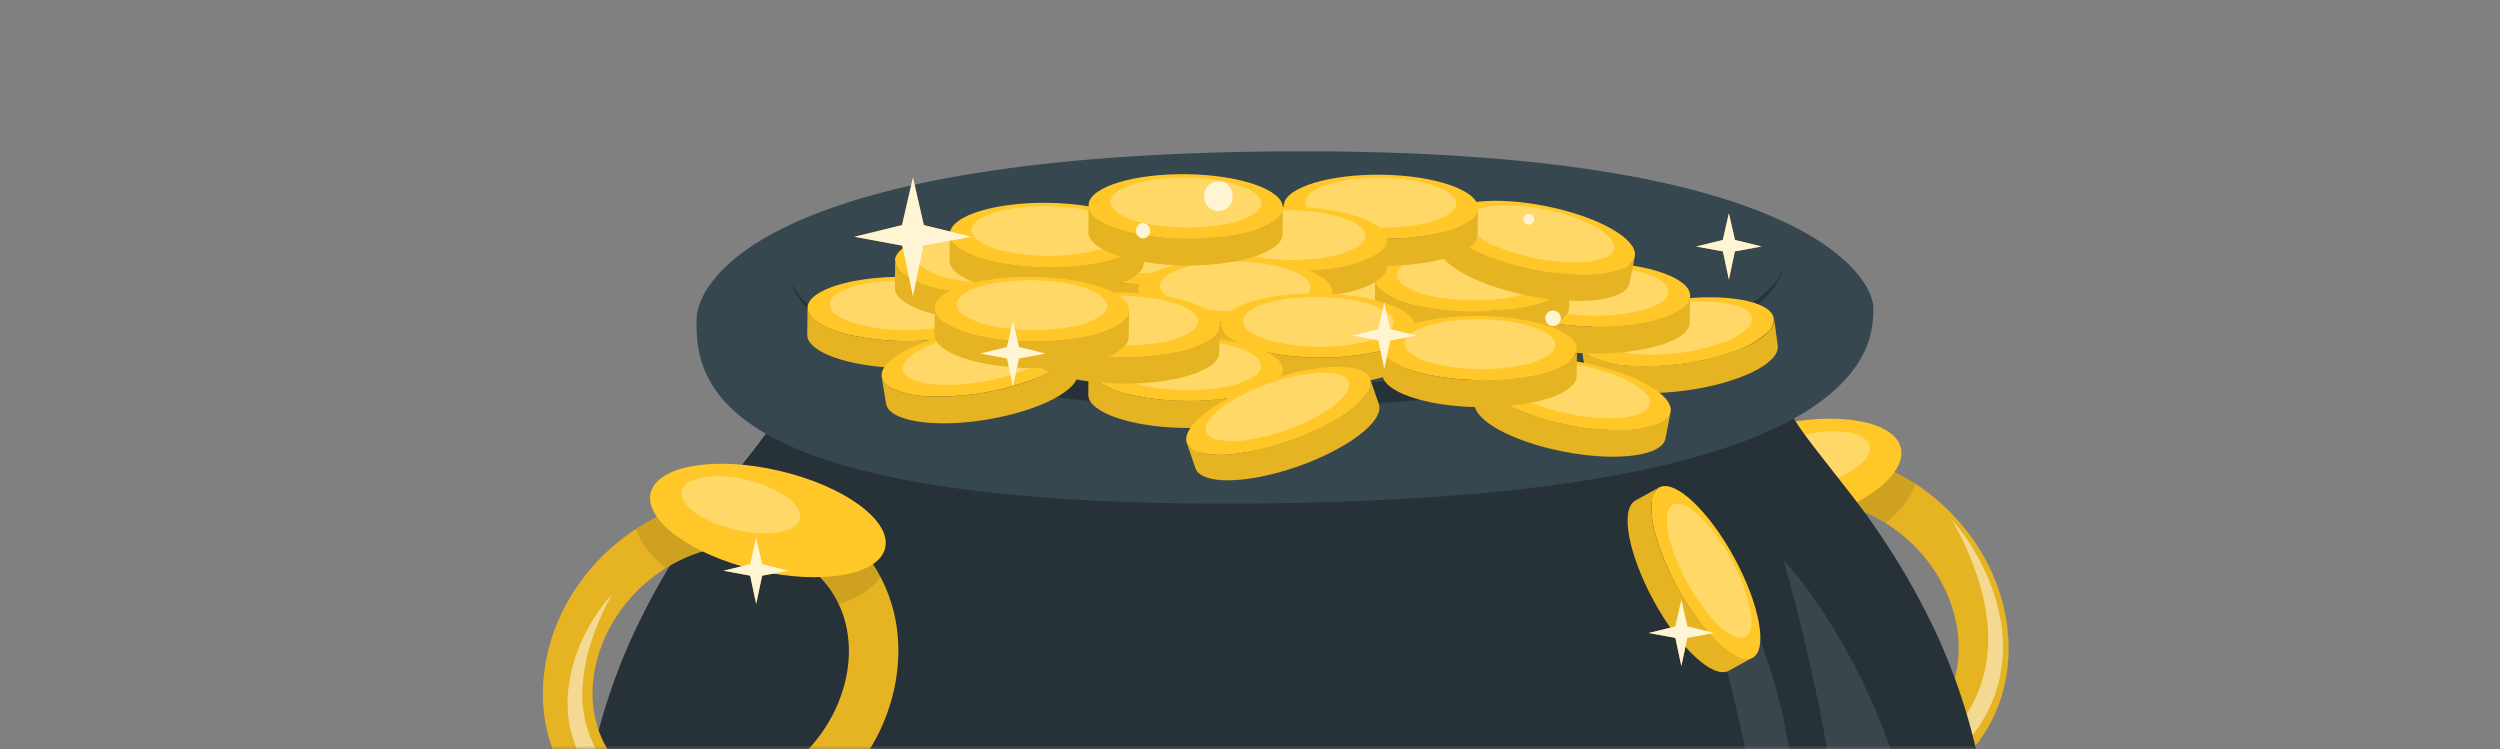 <svg width="347" height="104" viewBox="0 0 347 104" fill="none" xmlns="http://www.w3.org/2000/svg">
<rect x="0" y="0" width="347" height="104" fill="#808080" stroke="none"/>
<mask id="mask0_158_2463" style="mask-type:alpha" maskUnits="userSpaceOnUse" x="0" y="0" width="347" height="104">
<rect width="347" height="104" rx="16" fill="#FFCD29"/>
</mask>
<g mask="url(#mask0_158_2463)">
<path d="M230.023 89.416C228.558 82.729 229.835 76.2 233.628 71.088C235.469 68.634 237.821 66.61 240.522 65.156C243.223 63.702 246.208 62.853 249.269 62.668C262.339 61.641 275.324 71.501 278.205 84.668C279.67 91.355 278.394 97.884 274.6 102.996C272.764 105.449 270.416 107.474 267.719 108.93C265.023 110.385 262.042 111.238 258.983 111.428C258.376 111.477 257.725 111.501 257.093 111.501C244.68 111.476 232.789 101.932 230.023 89.416ZM249.786 69.519C247.709 69.637 245.682 70.204 243.847 71.183C242.011 72.161 240.41 73.526 239.154 75.185C236.564 78.68 235.707 83.209 236.722 87.951C238.795 97.41 247.707 104.619 256.99 104.613C257.456 104.613 257.924 104.595 258.394 104.559C260.471 104.441 262.497 103.874 264.333 102.895C266.169 101.917 267.77 100.551 269.026 98.893C271.616 95.404 272.473 90.869 271.458 86.127C269.385 76.668 260.473 69.465 251.19 69.465C250.736 69.457 250.276 69.471 249.81 69.507L249.786 69.519Z" fill="#FFC727"/>
<path opacity="0.1" d="M230.023 89.416C228.558 82.729 229.835 76.2 233.628 71.088C235.469 68.634 237.821 66.61 240.522 65.156C243.223 63.702 246.208 62.853 249.269 62.668C262.339 61.641 275.324 71.501 278.205 84.668C279.67 91.355 278.394 97.884 274.6 102.996C272.764 105.449 270.416 107.474 267.719 108.93C265.023 110.385 262.042 111.238 258.983 111.428C258.376 111.477 257.725 111.501 257.093 111.501C244.68 111.476 232.789 101.932 230.023 89.416ZM249.786 69.519C247.709 69.637 245.682 70.204 243.847 71.183C242.011 72.161 240.41 73.526 239.154 75.185C236.564 78.68 235.707 83.209 236.722 87.951C238.795 97.41 247.707 104.619 256.99 104.613C257.456 104.613 257.924 104.595 258.394 104.559C260.471 104.441 262.497 103.874 264.333 102.895C266.169 101.917 267.77 100.551 269.026 98.893C271.616 95.404 272.473 90.869 271.458 86.127C269.385 76.668 260.473 69.465 251.19 69.465C250.736 69.457 250.276 69.471 249.81 69.507L249.786 69.519Z" fill="black"/>
<path opacity="0.1" d="M231.944 73.786C233.075 75.501 235.136 76.777 237.762 77.543C238.849 75.234 240.546 73.265 242.669 71.848C244.792 70.43 247.261 69.619 249.81 69.501C250.279 69.464 250.747 69.452 251.221 69.452C254.953 69.496 258.6 70.58 261.75 72.583C263.835 70.911 265.282 69.027 265.877 67.112C260.983 63.834 255.14 62.271 249.263 62.668C246.211 62.858 243.236 63.708 240.544 65.16C237.852 66.611 235.507 68.629 233.671 71.075C233.026 71.933 232.449 72.84 231.944 73.786Z" fill="black"/>
<path opacity="0.5" d="M270.874 72.073C272.647 74.107 274.136 76.373 275.299 78.808C276.514 81.27 277.346 83.902 277.767 86.614C278.205 89.392 278.069 92.231 277.366 94.954C276.611 97.687 275.29 100.23 273.488 102.419L272.807 103.222L272.059 104.006C271.561 104.508 271.035 104.983 270.485 105.428C269.369 106.313 268.156 107.065 266.868 107.671C264.294 108.838 261.493 109.416 258.667 109.361C255.918 109.307 253.195 108.825 250.594 107.933C248.034 107.075 245.601 105.877 243.36 104.37C245.793 105.423 248.321 106.237 250.91 106.802C253.441 107.369 256.035 107.597 258.625 107.483C261.135 107.395 263.596 106.763 265.838 105.63C268.08 104.498 270.049 102.892 271.609 100.924C273.228 99.008 274.435 96.779 275.153 94.377C275.868 91.947 276.117 89.404 275.889 86.881C275.658 84.296 275.092 81.752 274.205 79.313C273.333 76.797 272.217 74.372 270.874 72.073Z" fill="white"/>
<path d="M249.172 72.881C258.162 70.776 264.727 65.985 263.836 62.18C262.945 58.375 254.935 56.997 245.945 59.102C236.956 61.207 230.391 65.998 231.282 69.803C232.173 73.608 240.183 74.986 249.172 72.881Z" fill="#FFC727"/>
<path opacity="0.3" d="M252.122 67.281C256.649 66.221 259.956 63.809 259.507 61.893C259.059 59.978 255.025 59.284 250.497 60.344C245.97 61.405 242.663 63.817 243.112 65.733C243.561 67.648 247.594 68.342 252.122 67.281Z" fill="white"/>
<path d="M276.965 127.525C276.965 167.44 252.041 190.862 221.099 201.434C207.488 206.09 192.71 208.26 178.364 208.26C131.349 208.26 79.751 184.984 79.751 127.525C79.677 118.048 80.977 108.611 83.611 99.507C84.734 95.679 86.125 91.936 87.775 88.303C91.098 81.12 95.254 74.352 100.158 68.139C103.246 64.121 105.927 60.948 107.55 58.364L107.836 57.896C110.146 53.963 109.167 46.79 109.167 46.79C114.37 48.184 119.536 49.434 124.662 50.541C166.692 59.629 206.656 59.021 247.537 46.796C247.537 46.796 246.558 53.969 248.868 57.902L249.154 58.37C250.777 60.954 253.464 64.133 256.552 68.158C261.454 74.357 265.608 81.113 268.929 88.285C270.584 91.931 271.979 95.689 273.105 99.531C275.735 108.628 277.035 118.057 276.965 127.525Z" fill="#263238"/>
<path opacity="0.1" d="M247.561 77.708C249.489 79.866 251.249 82.169 252.825 84.596C254.426 87.013 255.901 89.51 257.245 92.079C259.96 97.26 262.169 102.692 263.841 108.298C265.56 114.011 266.633 119.9 267.038 125.854C267.24 128.89 267.24 131.936 267.038 134.972C267.038 135.738 266.923 136.498 266.838 137.264C266.752 138.03 266.698 138.79 266.576 139.55L266.211 141.835C266.163 142.206 266.072 142.601 265.98 143.002L265.719 144.188C265.397 145.787 264.85 147.312 264.376 148.857C263.768 150.352 263.233 151.896 262.503 153.294C261.774 154.692 261.02 156.115 260.23 157.489C259.439 158.863 258.54 160.151 257.567 161.373C255.724 163.849 253.672 166.161 251.433 168.285C250.345 169.355 249.19 170.334 248.047 171.325C246.904 172.315 245.695 173.203 244.479 174.066C239.691 177.514 234.522 180.4 229.075 182.668C226.395 183.79 223.656 184.762 220.868 185.58C218.096 186.413 215.263 187.025 212.394 187.41C217.154 184.157 221.719 180.899 226.072 177.476C230.365 174.157 234.448 170.574 238.297 166.747C240.159 164.896 241.926 162.953 243.591 160.923C244.443 159.945 245.184 158.899 245.968 157.884C246.753 156.869 247.452 155.817 248.102 154.747C248.753 153.677 249.385 152.607 250.005 151.537C250.625 150.467 251.154 149.361 251.597 148.23C252.041 147.1 252.491 145.981 252.923 144.863C253.245 143.708 253.664 142.583 253.877 141.41L254.084 140.54C254.162 140.244 254.225 139.944 254.272 139.641L254.594 137.756C254.71 137.148 254.771 136.492 254.862 135.86C254.953 135.227 255.032 134.589 255.087 133.951C255.385 131.398 255.464 128.796 255.525 126.188C255.547 120.873 255.212 115.562 254.521 110.291C253.853 104.93 252.838 99.544 251.658 94.121C250.479 88.699 249.093 83.27 247.561 77.708Z" fill="white"/>
<path opacity="0.1" d="M233.062 69.252C234.009 70.294 234.894 71.39 235.713 72.535C236.54 73.672 237.312 74.845 238.053 76.031C239.525 78.417 240.857 80.887 242.041 83.429C244.419 88.531 246.239 93.875 247.47 99.368C247.774 100.742 248.023 102.134 248.278 103.526C248.534 104.918 248.704 106.316 248.825 107.726C249.124 110.553 249.222 113.397 249.117 116.237C249.011 121.906 247.842 127.504 245.67 132.741C245.488 129.915 245.421 127.191 245.184 124.48C244.947 121.769 244.722 119.106 244.345 116.45C244.272 115.787 244.181 115.125 244.072 114.468C243.962 113.811 243.895 113.149 243.786 112.486C243.549 111.173 243.379 109.854 243.117 108.547C242.649 105.927 242.132 103.313 241.537 100.711C240.388 95.501 239.026 90.322 237.573 85.112L233.062 69.252Z" fill="white"/>
<path d="M96.693 44.128C96.304 54.073 100.395 71.544 180.917 69.781C261.44 68.018 259.877 46.821 260.029 42.845C260.181 38.869 251.008 20.724 179.245 21.003C105.848 21.271 96.893 39.167 96.693 44.128Z" fill="#37474F"/>
<path d="M109.599 38.925C110.24 40.307 111.196 41.52 112.389 42.469C113.536 43.451 114.778 44.316 116.097 45.052C118.747 46.507 121.543 47.681 124.437 48.554C127.328 49.454 130.269 50.183 133.246 50.736C136.219 51.344 139.222 51.77 142.237 52.134C148.267 52.821 154.34 53.259 160.419 53.411C166.498 53.563 172.577 53.63 178.692 53.447C184.808 53.265 190.881 53.083 196.96 52.657C203.039 52.231 209.118 51.636 215.112 50.779C221.126 49.953 227.064 48.643 232.868 46.864C235.757 45.969 238.551 44.792 241.209 43.35C242.531 42.619 243.773 41.753 244.917 40.767C246.017 39.757 247.118 38.615 247.555 37.119C247.264 38.645 246.267 39.934 245.239 41.077C244.152 42.191 242.949 43.187 241.653 44.049C239.048 45.736 236.273 47.144 233.373 48.25C227.578 50.418 221.595 52.046 215.501 53.113C203.343 55.35 191.045 56.153 178.759 56.499C166.474 56.846 154.115 56.389 141.902 54.499C135.776 53.602 129.757 52.083 123.939 49.964C121.029 48.872 118.248 47.461 115.647 45.757C114.355 44.894 113.155 43.9 112.067 42.791C110.956 41.71 110.111 40.387 109.599 38.925Z" fill="#263238"/>
<path d="M97.057 117.757C96.45 117.757 95.799 117.727 95.167 117.678C92.109 117.487 89.129 116.635 86.433 115.181C83.737 113.726 81.388 111.703 79.55 109.252C75.757 104.14 74.48 97.629 75.945 90.924C78.826 77.757 91.811 67.891 104.881 68.924C107.939 69.113 110.92 69.965 113.616 71.419C116.313 72.874 118.661 74.898 120.498 77.35C124.291 82.462 125.568 88.973 124.103 95.678C121.361 108.207 109.471 117.757 97.057 117.757ZM102.936 75.727C93.653 75.727 84.741 82.936 82.668 92.395C81.629 97.131 82.486 101.66 85.1 105.161C86.357 106.818 87.959 108.182 89.795 109.16C91.63 110.139 93.656 110.707 95.732 110.827C96.198 110.863 96.666 110.882 97.136 110.882C106.419 110.882 115.331 103.672 117.404 94.213C118.443 89.478 117.586 84.949 114.972 81.447C113.715 79.79 112.113 78.426 110.278 77.448C108.442 76.47 106.416 75.901 104.34 75.781C103.874 75.745 103.406 75.727 102.936 75.727Z" fill="#FFC727"/>
<path opacity="0.1" d="M97.057 117.757C96.45 117.757 95.799 117.727 95.167 117.678C92.109 117.487 89.129 116.635 86.433 115.181C83.737 113.726 81.388 111.703 79.55 109.252C75.757 104.14 74.48 97.629 75.945 90.924C78.826 77.757 91.811 67.891 104.881 68.924C107.939 69.113 110.92 69.965 113.616 71.419C116.313 72.874 118.661 74.898 120.498 77.35C124.291 82.462 125.568 88.973 124.103 95.678C121.361 108.207 109.471 117.757 97.057 117.757ZM102.936 75.727C93.653 75.727 84.741 82.936 82.668 92.395C81.629 97.131 82.486 101.66 85.1 105.161C86.357 106.818 87.959 108.182 89.795 109.16C91.63 110.139 93.656 110.707 95.732 110.827C96.198 110.863 96.666 110.882 97.136 110.882C106.419 110.882 115.331 103.672 117.404 94.213C118.443 89.478 117.586 84.949 114.972 81.447C113.715 79.79 112.113 78.426 110.278 77.448C108.442 76.47 106.416 75.901 104.34 75.781C103.874 75.745 103.406 75.727 102.936 75.727Z" fill="black"/>
<path opacity="0.1" d="M122.206 80.067C121.076 81.781 119.015 83.058 116.389 83.818C115.297 81.512 113.6 79.546 111.478 78.131C109.355 76.715 106.888 75.903 104.34 75.781C103.872 75.745 103.404 75.733 102.93 75.733C99.198 75.775 95.552 76.857 92.401 78.858C90.316 77.186 88.869 75.307 88.273 73.386C93.164 70.097 99.006 68.519 104.887 68.9C107.944 69.09 110.924 69.942 113.619 71.396C116.315 72.851 118.662 74.874 120.498 77.326C121.139 78.193 121.71 79.11 122.206 80.067Z" fill="black"/>
<path opacity="0.5" d="M84.967 82.474C83.87 84.41 82.96 86.445 82.249 88.553C81.526 90.604 81.071 92.739 80.894 94.906C80.692 96.996 80.907 99.105 81.526 101.112C82.144 103.118 83.155 104.982 84.499 106.596C85.798 108.229 87.435 109.564 89.297 110.508C91.159 111.452 93.203 111.983 95.289 112.067C97.456 112.178 99.629 112.004 101.751 111.55C103.934 111.103 106.071 110.454 108.134 109.611C106.26 110.916 104.214 111.955 102.055 112.699C99.862 113.476 97.56 113.902 95.234 113.963C92.83 114.022 90.443 113.54 88.249 112.553C87.156 112.052 86.124 111.428 85.173 110.693C84.704 110.312 84.256 109.906 83.83 109.477L83.222 108.839L82.614 108.152C81.075 106.306 79.955 104.147 79.334 101.825C78.712 99.503 78.604 97.073 79.015 94.705C79.382 92.412 80.102 90.189 81.149 88.115C82.151 86.066 83.437 84.167 84.967 82.474Z" fill="white"/>
<path d="M122.861 76.054C123.752 72.249 117.187 67.458 108.197 65.353C99.208 63.248 91.198 64.626 90.307 68.431C89.416 72.236 95.981 77.027 104.97 79.132C113.96 81.237 121.969 79.859 122.861 76.054Z" fill="#FFC727"/>
<path opacity="0.3" d="M110.979 72.188C110.267 74.042 106.055 74.62 101.556 73.404C97.058 72.188 93.994 69.787 94.705 67.933C95.416 66.079 99.629 65.501 104.121 66.717C108.614 67.933 111.684 70.34 110.979 72.188Z" fill="white"/>
<path d="M219.501 47.872L220.006 51.593C220.334 54.024 226.583 55.198 233.987 54.201C241.391 53.204 247.081 50.413 246.753 47.976L246.249 44.255C246.34 44.918 245.981 45.611 245.264 46.286C243.881 47.419 242.294 48.278 240.589 48.815C235.958 50.381 231.069 51.042 226.188 50.76C224.406 50.689 222.653 50.276 221.027 49.544C220.656 49.41 220.323 49.188 220.058 48.897C219.792 48.605 219.601 48.254 219.501 47.872Z" fill="#FFC727"/>
<path opacity="0.1" d="M219.501 47.872L220.006 51.593C220.334 54.024 226.583 55.198 233.987 54.201C241.391 53.204 247.081 50.413 246.753 47.976L246.249 44.255C246.34 44.918 245.981 45.611 245.264 46.286C243.881 47.419 242.294 48.278 240.589 48.815C235.958 50.381 231.069 51.042 226.188 50.76C224.406 50.689 222.653 50.276 221.027 49.544C220.656 49.41 220.323 49.188 220.058 48.897C219.792 48.605 219.601 48.254 219.501 47.872Z" fill="black"/>
<path d="M219.501 47.866C219.597 48.247 219.782 48.599 220.041 48.894C220.3 49.189 220.625 49.418 220.99 49.562C222.619 50.294 224.373 50.706 226.157 50.778C231.038 51.068 235.929 50.407 240.558 48.833C242.263 48.279 243.846 47.404 245.221 46.255C245.536 46.022 245.79 45.716 245.962 45.364C246.133 45.011 246.217 44.623 246.206 44.231C245.877 41.799 239.628 40.626 232.224 41.623C225.039 42.596 219.428 45.27 219.458 47.653C219.489 47.739 219.495 47.805 219.501 47.866Z" fill="#FFC727"/>
<path opacity="0.3" d="M222.412 46.942C222.488 47.238 222.632 47.511 222.834 47.739C223.036 47.967 223.289 48.144 223.573 48.255C224.838 48.822 226.2 49.137 227.585 49.185C231.377 49.411 235.176 48.897 238.771 47.672C240.102 47.26 241.341 46.593 242.418 45.708C242.663 45.526 242.861 45.288 242.995 45.015C243.129 44.741 243.196 44.439 243.19 44.134C242.935 42.243 238.078 41.337 232.345 42.109C226.765 42.863 222.412 44.942 222.43 46.79C222.421 46.841 222.415 46.891 222.412 46.942Z" fill="white"/>
<path d="M112.091 42.735L112.048 46.492C112.048 48.924 118.036 51.009 125.477 51.088C132.918 51.167 138.984 49.264 139.009 46.784L139.051 43.027C139.001 43.417 138.859 43.789 138.637 44.114C138.415 44.438 138.12 44.705 137.775 44.893C136.245 45.814 134.553 46.433 132.79 46.717C127.982 47.605 123.048 47.551 118.261 46.559C116.505 46.236 114.828 45.58 113.319 44.626C112.523 44.048 112.091 43.404 112.091 42.735Z" fill="#FFC727"/>
<path opacity="0.1" d="M112.091 42.735L112.048 46.492C112.048 48.924 118.036 51.009 125.477 51.088C132.918 51.167 138.984 49.264 139.009 46.784L139.051 43.027C139.001 43.417 138.859 43.789 138.637 44.114C138.415 44.438 138.12 44.705 137.775 44.893C136.245 45.814 134.553 46.433 132.79 46.717C127.982 47.605 123.048 47.551 118.261 46.559C116.505 46.236 114.828 45.58 113.319 44.626C112.523 44.048 112.091 43.404 112.091 42.735Z" fill="black"/>
<path d="M112.091 42.729C112.091 43.398 112.522 44.042 113.307 44.62C114.816 45.574 116.493 46.23 118.249 46.553C123.036 47.545 127.97 47.599 132.778 46.711C134.541 46.429 136.233 45.81 137.762 44.887C138.108 44.7 138.404 44.433 138.626 44.108C138.848 43.784 138.99 43.411 139.039 43.021C139.039 40.589 133.051 38.504 125.604 38.425C118.352 38.346 112.413 40.182 112.091 42.541C112.091 42.608 112.091 42.668 112.091 42.729Z" fill="#FFC727"/>
<path opacity="0.3" d="M115.13 42.237C115.161 42.54 115.263 42.832 115.429 43.088C115.595 43.344 115.82 43.556 116.084 43.708C117.256 44.446 118.558 44.953 119.92 45.203C121.772 45.601 123.661 45.805 125.555 45.811C127.451 45.843 129.345 45.682 131.209 45.331C132.577 45.107 133.891 44.627 135.081 43.915C135.349 43.769 135.578 43.56 135.75 43.308C135.921 43.055 136.03 42.765 136.066 42.462C136.066 40.559 131.422 38.954 125.634 38.894C119.999 38.833 115.391 40.255 115.142 42.091C115.135 42.139 115.131 42.188 115.13 42.237Z" fill="white"/>
<path d="M207.622 40.711L207.58 44.468C207.58 46.9 213.567 48.985 221.008 49.064C228.449 49.143 234.516 47.24 234.54 44.76L234.582 41.003C234.537 41.394 234.397 41.769 234.174 42.094C233.952 42.419 233.654 42.685 233.306 42.87C231.777 43.792 230.084 44.411 228.321 44.693C223.514 45.581 218.579 45.528 213.792 44.535C212.037 44.212 210.359 43.556 208.85 42.602C208.508 42.409 208.218 42.137 208.004 41.808C207.79 41.478 207.659 41.102 207.622 40.711Z" fill="#FFC727"/>
<path opacity="0.1" d="M207.622 40.711L207.58 44.468C207.58 46.9 213.567 48.985 221.008 49.064C228.449 49.143 234.516 47.24 234.54 44.76L234.582 41.003C234.537 41.394 234.397 41.769 234.174 42.094C233.952 42.419 233.654 42.685 233.306 42.87C231.777 43.792 230.084 44.411 228.321 44.693C223.514 45.581 218.579 45.528 213.792 44.535C212.037 44.212 210.359 43.556 208.85 42.602C208.508 42.409 208.218 42.137 208.004 41.808C207.79 41.478 207.659 41.102 207.622 40.711Z" fill="black"/>
<path d="M207.622 40.705C207.66 41.095 207.79 41.471 208.001 41.8C208.212 42.13 208.499 42.405 208.838 42.602C210.347 43.554 212.025 44.208 213.78 44.529C216.166 45.038 218.599 45.3 221.038 45.313C223.485 45.364 225.929 45.16 228.333 44.705C230.097 44.426 231.79 43.807 233.318 42.881C234.126 42.322 234.588 41.666 234.595 41.021C234.595 38.59 228.607 36.498 221.16 36.419C213.908 36.34 207.969 38.176 207.646 40.535C207.628 40.584 207.622 40.644 207.622 40.705Z" fill="#FFC727"/>
<path opacity="0.3" d="M210.638 40.213C210.668 40.516 210.771 40.808 210.937 41.064C211.103 41.32 211.327 41.532 211.592 41.684C212.764 42.433 214.068 42.953 215.434 43.216C219.154 43.986 222.987 44.027 226.723 43.337C228.091 43.114 229.405 42.633 230.595 41.921C230.862 41.776 231.091 41.568 231.262 41.317C231.434 41.065 231.542 40.776 231.58 40.474C231.58 38.566 226.935 36.961 221.148 36.9C215.513 36.839 210.905 38.261 210.656 40.097C210.648 40.136 210.642 40.174 210.638 40.213Z" fill="white"/>
<path d="M205.403 52.073L204.692 55.763C204.224 58.195 209.774 61.277 217.081 62.693C224.388 64.11 230.698 63.301 231.166 60.87L231.877 57.186C231.76 57.56 231.554 57.901 231.278 58.181C231.002 58.46 230.664 58.669 230.29 58.791C228.619 59.422 226.842 59.727 225.056 59.69C220.167 59.702 215.321 58.765 210.789 56.93C209.12 56.298 207.589 55.351 206.278 54.14C205.979 53.889 205.744 53.571 205.592 53.212C205.44 52.853 205.375 52.462 205.403 52.073Z" fill="#FFC727"/>
<path opacity="0.1" d="M205.403 52.073L204.692 55.763C204.224 58.195 209.774 61.277 217.081 62.693C224.388 64.11 230.698 63.301 231.166 60.87L231.877 57.186C231.76 57.56 231.554 57.901 231.278 58.181C231.002 58.46 230.664 58.669 230.29 58.791C228.619 59.422 226.842 59.727 225.056 59.69C220.167 59.702 215.321 58.765 210.789 56.93C209.12 56.298 207.589 55.351 206.278 54.14C205.979 53.889 205.744 53.571 205.592 53.212C205.44 52.853 205.375 52.462 205.403 52.073Z" fill="black"/>
<path d="M205.409 52.067C205.375 52.459 205.436 52.853 205.587 53.217C205.739 53.58 205.976 53.901 206.279 54.152C207.591 55.359 209.122 56.304 210.789 56.936C213.047 57.867 215.393 58.565 217.792 59.021C220.183 59.502 222.618 59.732 225.057 59.708C226.843 59.749 228.62 59.443 230.291 58.809C230.664 58.687 231.003 58.478 231.279 58.199C231.555 57.919 231.76 57.578 231.877 57.204C232.345 54.772 226.795 51.684 219.482 50.274C212.364 48.894 206.194 49.635 205.458 51.897C205.44 51.945 205.421 52.006 205.409 52.067Z" fill="#FFC727"/>
<path opacity="0.3" d="M208.461 52.122C208.436 52.426 208.485 52.732 208.604 53.014C208.722 53.295 208.907 53.544 209.142 53.739C210.157 54.681 211.346 55.416 212.643 55.903C216.164 57.328 219.927 58.057 223.725 58.049C225.113 58.08 226.494 57.842 227.792 57.35C228.079 57.254 228.339 57.091 228.551 56.874C228.762 56.657 228.919 56.393 229.008 56.104C229.373 54.231 225.063 51.848 219.385 50.718C213.853 49.648 209.05 50.225 208.491 51.982C208.485 52.031 208.473 52.079 208.461 52.122Z" fill="white"/>
<path d="M122.382 52.334L122.99 56.042C123.398 58.474 129.677 59.447 137.014 58.231C144.352 57.015 149.993 54.054 149.592 51.635L148.984 47.927C149.007 48.32 148.935 48.713 148.773 49.072C148.611 49.431 148.364 49.745 148.054 49.987C146.709 51.161 145.151 52.065 143.464 52.65C141.184 53.516 138.821 54.147 136.413 54.535C134.004 54.943 131.56 55.108 129.118 55.027C127.334 55.015 125.57 54.66 123.92 53.981C123.55 53.851 123.217 53.634 122.949 53.347C122.681 53.06 122.487 52.712 122.382 52.334Z" fill="#FFC727"/>
<path opacity="0.1" d="M122.382 52.334L122.99 56.042C123.398 58.474 129.677 59.447 137.014 58.231C144.352 57.015 149.993 54.054 149.592 51.635L148.984 47.927C149.007 48.32 148.935 48.713 148.773 49.072C148.611 49.431 148.364 49.745 148.054 49.987C146.709 51.161 145.151 52.065 143.464 52.65C141.184 53.516 138.821 54.147 136.413 54.535C134.004 54.943 131.56 55.108 129.118 55.027C127.334 55.015 125.57 54.66 123.92 53.981C123.55 53.851 123.217 53.634 122.949 53.347C122.681 53.06 122.487 52.712 122.382 52.334Z" fill="black"/>
<path d="M122.383 52.334C122.491 52.712 122.687 53.058 122.956 53.344C123.224 53.631 123.557 53.849 123.927 53.982C125.577 54.657 127.341 55.01 129.124 55.021C134.013 55.165 138.883 54.358 143.465 52.644C145.152 52.062 146.711 51.157 148.054 49.982C148.364 49.74 148.61 49.426 148.772 49.069C148.934 48.711 149.007 48.319 148.984 47.927C148.583 45.495 142.297 44.517 134.954 45.739C127.799 46.954 122.273 49.763 122.37 52.146C122.37 52.2 122.376 52.261 122.383 52.334Z" fill="#FFC727"/>
<path opacity="0.3" d="M125.27 51.313C125.354 51.609 125.509 51.88 125.721 52.103C125.932 52.327 126.195 52.496 126.485 52.596C127.767 53.12 129.137 53.395 130.522 53.405C134.317 53.524 138.099 52.904 141.659 51.581C142.969 51.126 144.18 50.424 145.227 49.514C145.465 49.324 145.654 49.08 145.779 48.801C145.904 48.523 145.96 48.22 145.944 47.915C145.634 46.037 140.753 45.271 135.051 46.219C129.488 47.137 125.203 49.344 125.276 51.192C125.271 51.232 125.269 51.273 125.27 51.313Z" fill="white"/>
<path d="M179.944 39.568L179.902 43.325C179.902 45.757 185.89 47.842 193.33 47.921C200.771 48 206.838 46.097 206.862 43.617L206.905 39.86C206.857 40.25 206.716 40.623 206.495 40.947C206.274 41.272 205.979 41.539 205.634 41.726C204.102 42.648 202.408 43.267 200.643 43.55C195.836 44.438 190.902 44.384 186.115 43.392C184.359 43.069 182.681 42.413 181.172 41.459C180.832 41.264 180.543 40.991 180.33 40.662C180.116 40.333 179.984 39.958 179.944 39.568Z" fill="#FFC727"/>
<path opacity="0.1" d="M179.944 39.568L179.902 43.325C179.902 45.757 185.89 47.842 193.33 47.921C200.771 48 206.838 46.097 206.862 43.617L206.905 39.86C206.857 40.25 206.716 40.623 206.495 40.947C206.274 41.272 205.979 41.539 205.634 41.726C204.102 42.648 202.408 43.267 200.643 43.55C195.836 44.438 190.902 44.384 186.115 43.392C184.359 43.069 182.681 42.413 181.172 41.459C180.832 41.264 180.543 40.991 180.33 40.662C180.116 40.333 179.984 39.958 179.944 39.568Z" fill="black"/>
<path d="M179.944 39.568C179.983 39.957 180.113 40.332 180.325 40.662C180.536 40.991 180.822 41.266 181.16 41.465C182.669 42.416 184.347 43.071 186.102 43.392C190.889 44.382 195.822 44.438 200.631 43.556C202.396 43.272 204.09 42.653 205.622 41.732C206.424 41.173 206.886 40.516 206.892 39.872C206.892 37.44 200.904 35.355 193.458 35.27C186.205 35.191 180.266 37.027 179.95 39.386C179.943 39.446 179.941 39.507 179.944 39.568Z" fill="#FFC727"/>
<path opacity="0.3" d="M182.96 39.094C182.99 39.398 183.093 39.69 183.259 39.946C183.425 40.201 183.65 40.414 183.914 40.565C185.087 41.303 186.388 41.812 187.75 42.067C191.47 42.837 195.304 42.878 199.039 42.188C200.407 41.97 201.721 41.493 202.911 40.784C203.177 40.636 203.405 40.426 203.574 40.172C203.743 39.919 203.849 39.628 203.884 39.325C203.884 37.416 199.233 35.812 193.446 35.751C187.835 35.69 183.215 37.137 182.972 38.961C182.966 39.005 182.961 39.05 182.96 39.094Z" fill="white"/>
<path d="M124.249 36.213L124.206 39.97C124.206 42.401 130.194 44.486 137.635 44.572C145.075 44.657 151.142 42.748 151.166 40.261L151.209 36.511C151.163 36.9 151.023 37.273 150.802 37.597C150.581 37.921 150.285 38.186 149.938 38.371C148.409 39.291 146.716 39.911 144.954 40.195C140.144 41.083 135.208 41.029 130.419 40.037C128.665 39.715 126.989 39.059 125.483 38.103C125.139 37.912 124.848 37.639 124.633 37.31C124.418 36.981 124.286 36.604 124.249 36.213Z" fill="#FFC727"/>
<path opacity="0.1" d="M124.249 36.213L124.206 39.97C124.206 42.401 130.194 44.486 137.635 44.572C145.075 44.657 151.142 42.748 151.166 40.261L151.209 36.511C151.163 36.9 151.023 37.273 150.802 37.597C150.581 37.921 150.285 38.186 149.938 38.371C148.409 39.291 146.716 39.911 144.954 40.195C140.144 41.083 135.208 41.029 130.419 40.037C128.665 39.715 126.989 39.059 125.483 38.103C125.139 37.912 124.848 37.639 124.633 37.31C124.418 36.981 124.286 36.604 124.249 36.213Z" fill="black"/>
<path d="M124.249 36.212C124.284 36.602 124.414 36.978 124.625 37.307C124.837 37.636 125.125 37.909 125.465 38.103C126.971 39.058 128.647 39.715 130.401 40.036C135.186 41.012 140.114 41.06 144.917 40.176C146.679 39.889 148.371 39.27 149.902 38.352C150.711 37.787 151.167 37.136 151.173 36.486C151.173 34.054 145.185 31.969 137.738 31.884C130.486 31.805 124.553 33.641 124.231 36C124.229 36.071 124.236 36.142 124.249 36.212Z" fill="#FFC727"/>
<path opacity="0.3" d="M127.233 35.715C127.264 36.019 127.367 36.311 127.534 36.567C127.701 36.823 127.928 37.035 128.194 37.186C129.365 37.925 130.667 38.435 132.03 38.687C133.883 39.079 135.771 39.283 137.665 39.295C139.559 39.328 141.452 39.165 143.312 38.809C144.682 38.59 145.997 38.109 147.185 37.392C147.453 37.247 147.683 37.04 147.855 36.788C148.027 36.537 148.137 36.248 148.176 35.946C148.176 34.037 143.525 32.438 137.738 32.371C132.109 32.31 127.495 33.739 127.246 35.569C127.238 35.617 127.234 35.666 127.233 35.715Z" fill="white"/>
<path d="M190.869 38.621L190.826 42.377C190.826 44.809 196.814 46.894 204.255 46.973C211.695 47.052 217.762 45.149 217.787 42.669L217.829 38.912C217.829 39.581 217.361 40.213 216.559 40.779C215.026 41.697 213.332 42.316 211.568 42.602C206.759 43.482 201.827 43.429 197.039 42.444C195.283 42.121 193.606 41.465 192.097 40.511C191.757 40.316 191.468 40.043 191.254 39.714C191.041 39.386 190.909 39.011 190.869 38.621Z" fill="#FFC727"/>
<path opacity="0.1" d="M190.869 38.621L190.826 42.377C190.826 44.809 196.814 46.894 204.255 46.973C211.695 47.052 217.762 45.149 217.787 42.669L217.829 38.912C217.829 39.581 217.361 40.213 216.559 40.779C215.026 41.697 213.332 42.316 211.568 42.602C206.759 43.482 201.827 43.429 197.039 42.444C195.283 42.121 193.606 41.465 192.097 40.511C191.757 40.316 191.468 40.043 191.254 39.714C191.041 39.386 190.909 39.011 190.869 38.621Z" fill="black"/>
<path d="M190.868 38.614C190.907 39.002 191.037 39.377 191.248 39.705C191.46 40.034 191.746 40.308 192.084 40.504C193.593 41.458 195.27 42.114 197.026 42.437C201.813 43.43 206.747 43.483 211.555 42.595C213.32 42.312 215.014 41.693 216.546 40.772C216.891 40.584 217.186 40.317 217.407 39.992C217.628 39.668 217.768 39.295 217.816 38.905C217.816 36.474 211.829 34.389 204.382 34.31C197.13 34.231 191.19 36.066 190.868 38.425C190.874 38.486 190.868 38.553 190.868 38.614Z" fill="#FFC727"/>
<path opacity="0.3" d="M193.884 38.122C193.914 38.425 194.017 38.716 194.183 38.971C194.349 39.225 194.574 39.437 194.838 39.587C196.008 40.33 197.311 40.84 198.674 41.089C200.528 41.486 202.419 41.69 204.315 41.696C206.209 41.728 208.101 41.567 209.963 41.216C211.333 40.995 212.648 40.513 213.835 39.794C214.105 39.652 214.336 39.447 214.508 39.196C214.681 38.945 214.79 38.656 214.826 38.353C214.826 36.45 210.182 34.845 204.394 34.785C198.765 34.724 194.151 36.146 193.902 37.982C193.893 38.028 193.887 38.075 193.884 38.122Z" fill="white"/>
<path d="M200.474 30.334L199.738 34.018C199.258 36.45 204.784 39.569 212.078 41.027C219.373 42.486 225.695 41.714 226.176 39.307L226.911 35.623C226.794 35.997 226.588 36.338 226.31 36.615C226.033 36.892 225.693 37.099 225.318 37.216C223.643 37.838 221.865 38.133 220.078 38.085C215.189 38.064 210.35 37.096 205.829 35.234C204.164 34.594 202.639 33.639 201.337 32.42C201.035 32.168 200.799 31.846 200.649 31.483C200.498 31.12 200.438 30.726 200.474 30.334Z" fill="#FFC727"/>
<path opacity="0.1" d="M200.474 30.334L199.738 34.018C199.258 36.45 204.784 39.569 212.078 41.027C219.373 42.486 225.695 41.714 226.176 39.307L226.911 35.623C226.794 35.997 226.588 36.338 226.31 36.615C226.033 36.892 225.693 37.099 225.318 37.216C223.643 37.838 221.865 38.133 220.078 38.085C215.189 38.064 210.35 37.096 205.829 35.234C204.164 34.594 202.639 33.639 201.337 32.42C201.035 32.168 200.799 31.846 200.649 31.483C200.498 31.12 200.438 30.726 200.474 30.334Z" fill="black"/>
<path d="M200.473 30.328C200.441 30.72 200.502 31.114 200.652 31.478C200.803 31.842 201.037 32.164 201.336 32.42C202.64 33.637 204.165 34.592 205.829 35.234C208.079 36.174 210.419 36.881 212.814 37.344C215.203 37.838 217.638 38.085 220.078 38.079C221.864 38.129 223.643 37.836 225.318 37.216C225.693 37.098 226.034 36.891 226.311 36.612C226.588 36.334 226.794 35.992 226.911 35.617C227.397 33.185 221.865 30.067 214.564 28.608C207.452 27.186 201.282 27.891 200.528 30.146C200.504 30.205 200.486 30.266 200.473 30.328Z" fill="#FFC727"/>
<path opacity="0.3" d="M203.531 30.408C203.505 30.711 203.552 31.016 203.668 31.298C203.785 31.579 203.967 31.828 204.2 32.025C205.211 32.971 206.396 33.714 207.689 34.213C211.202 35.657 214.961 36.408 218.759 36.426C220.145 36.461 221.525 36.232 222.826 35.751C223.109 35.658 223.367 35.5 223.579 35.288C223.79 35.077 223.948 34.819 224.041 34.535C224.412 32.663 220.12 30.225 214.449 29.064C208.923 27.964 204.114 28.505 203.543 30.28C203.537 30.322 203.533 30.365 203.531 30.408Z" fill="white"/>
<path d="M178.181 28.541L178.139 32.298C178.108 34.729 184.127 36.815 191.567 36.9C199.008 36.985 205.069 35.076 205.099 32.59L205.142 28.833C205.093 29.223 204.951 29.596 204.729 29.92C204.507 30.245 204.211 30.512 203.865 30.699C202.336 31.621 200.643 32.24 198.88 32.523C194.071 33.411 189.135 33.357 184.345 32.365C182.592 32.042 180.916 31.386 179.409 30.432C178.613 29.842 178.169 29.234 178.181 28.541Z" fill="#FFC727"/>
<path opacity="0.1" d="M178.181 28.541L178.139 32.298C178.108 34.729 184.127 36.815 191.567 36.9C199.008 36.985 205.069 35.076 205.099 32.59L205.142 28.833C205.093 29.223 204.951 29.596 204.729 29.92C204.507 30.245 204.211 30.512 203.865 30.699C202.336 31.621 200.643 32.24 198.88 32.523C194.071 33.411 189.135 33.357 184.345 32.365C182.592 32.042 180.916 31.386 179.409 30.432C178.613 29.842 178.169 29.234 178.181 28.541Z" fill="black"/>
<path d="M178.182 28.541C178.217 28.931 178.346 29.306 178.558 29.636C178.77 29.965 179.058 30.238 179.397 30.432C180.905 31.384 182.58 32.04 184.334 32.365C186.721 32.868 189.152 33.129 191.592 33.143C194.038 33.19 196.482 32.987 198.887 32.535C200.65 32.252 202.342 31.633 203.871 30.712C204.217 30.525 204.513 30.259 204.735 29.936C204.957 29.612 205.098 29.241 205.148 28.851C205.148 26.42 199.16 24.335 191.707 24.25C184.455 24.171 178.522 26.006 178.2 28.365C178.188 28.414 178.182 28.474 178.182 28.541Z" fill="#FFC727"/>
<path opacity="0.3" d="M181.197 28.018C181.226 28.322 181.328 28.614 181.494 28.871C181.66 29.127 181.885 29.339 182.151 29.489C183.324 30.227 184.625 30.736 185.987 30.991C189.707 31.761 193.54 31.802 197.276 31.112C198.645 30.891 199.959 30.41 201.148 29.696C201.415 29.55 201.644 29.343 201.815 29.092C201.987 28.84 202.095 28.551 202.133 28.249C202.133 26.34 197.482 24.742 191.701 24.675C186.066 24.614 181.458 26.036 181.209 27.872C181.202 27.921 181.198 27.969 181.197 28.018Z" fill="white"/>
<path d="M165.586 33.009L165.543 36.766C165.543 39.198 171.531 41.283 178.971 41.368C186.412 41.453 192.479 39.544 192.503 37.058L192.546 33.301C192.501 33.692 192.362 34.066 192.14 34.391C191.919 34.716 191.622 34.982 191.275 35.167C189.745 36.088 188.053 36.707 186.291 36.991C181.481 37.879 176.545 37.825 171.756 36.833C170.001 36.511 168.326 35.855 166.82 34.9C166.476 34.708 166.185 34.436 165.97 34.106C165.755 33.777 165.623 33.401 165.586 33.009Z" fill="#FFC727"/>
<path opacity="0.1" d="M165.586 33.009L165.543 36.766C165.543 39.198 171.531 41.283 178.971 41.368C186.412 41.453 192.479 39.544 192.503 37.058L192.546 33.301C192.501 33.692 192.362 34.066 192.14 34.391C191.919 34.716 191.622 34.982 191.275 35.167C189.745 36.088 188.053 36.707 186.291 36.991C181.481 37.879 176.545 37.825 171.756 36.833C170.001 36.511 168.326 35.855 166.82 34.9C166.476 34.708 166.185 34.436 165.97 34.106C165.755 33.777 165.623 33.401 165.586 33.009Z" fill="black"/>
<path d="M165.586 33.009C165.621 33.399 165.75 33.774 165.962 34.104C166.174 34.433 166.462 34.706 166.801 34.9C168.307 35.855 169.983 36.512 171.738 36.833C176.527 37.817 181.462 37.871 186.272 36.991C188.034 36.704 189.726 36.085 191.257 35.167C192.066 34.602 192.522 33.952 192.528 33.301C192.558 30.87 186.54 28.785 179.093 28.699C171.835 28.626 165.902 30.45 165.586 32.815C165.58 32.88 165.58 32.945 165.586 33.009Z" fill="#FFC727"/>
<path opacity="0.3" d="M168.577 32.511C168.607 32.815 168.71 33.108 168.878 33.364C169.045 33.62 169.271 33.832 169.537 33.982C170.709 34.722 172.011 35.231 173.373 35.483C175.226 35.876 177.114 36.079 179.008 36.091C180.902 36.124 182.795 35.961 184.656 35.605C186.025 35.386 187.34 34.905 188.528 34.189C188.796 34.043 189.026 33.837 189.198 33.585C189.37 33.333 189.48 33.044 189.519 32.742C189.519 30.833 184.868 29.234 179.081 29.167C173.452 29.107 168.838 30.535 168.589 32.365C168.582 32.413 168.578 32.462 168.577 32.511Z" fill="white"/>
<path d="M144.51 34.815L144.468 38.572C144.468 41.003 150.456 43.094 157.896 43.174C165.337 43.253 171.404 41.319 171.428 38.87L171.471 35.113C171.471 35.782 171.003 36.414 170.194 36.973C168.666 37.898 166.973 38.517 165.209 38.797C162.805 39.252 160.361 39.456 157.915 39.405C155.475 39.392 153.042 39.129 150.656 38.62C148.901 38.299 147.223 37.645 145.714 36.693C145.38 36.497 145.097 36.224 144.888 35.898C144.679 35.572 144.549 35.201 144.51 34.815Z" fill="#FFC727"/>
<path opacity="0.1" d="M144.51 34.815L144.468 38.572C144.468 41.003 150.456 43.094 157.896 43.174C165.337 43.253 171.404 41.319 171.428 38.87L171.471 35.113C171.471 35.782 171.003 36.414 170.194 36.973C168.666 37.898 166.973 38.517 165.209 38.797C162.805 39.252 160.361 39.456 157.915 39.405C155.475 39.392 153.042 39.129 150.656 38.62C148.901 38.299 147.223 37.645 145.714 36.693C145.38 36.497 145.097 36.224 144.888 35.898C144.679 35.572 144.549 35.201 144.51 34.815Z" fill="black"/>
<path d="M144.51 34.815C144.546 35.204 144.675 35.58 144.887 35.909C145.098 36.238 145.386 36.511 145.726 36.705C147.235 37.659 148.913 38.315 150.668 38.638C153.055 39.147 155.487 39.41 157.927 39.422C160.372 39.467 162.817 39.264 165.221 38.815C166.985 38.532 168.677 37.913 170.206 36.991C170.554 36.806 170.852 36.54 171.075 36.215C171.297 35.89 171.437 35.516 171.483 35.125C171.483 32.693 165.495 30.608 158.048 30.529C150.796 30.45 144.857 32.28 144.535 34.644C144.524 34.701 144.516 34.757 144.51 34.815Z" fill="#FFC727"/>
<path opacity="0.3" d="M147.525 34.322C147.556 34.625 147.659 34.915 147.825 35.17C147.991 35.425 148.215 35.636 148.479 35.787C149.649 36.53 150.952 37.04 152.315 37.289C156.035 38.058 159.868 38.1 163.604 37.41C164.974 37.193 166.289 36.712 167.476 35.994C167.744 35.849 167.973 35.642 168.145 35.391C168.316 35.139 168.425 34.85 168.461 34.547C168.461 32.638 163.817 31.04 158.029 30.979C152.394 30.912 147.786 32.34 147.537 34.17C147.53 34.221 147.526 34.271 147.525 34.322Z" fill="white"/>
<path d="M131.841 32.444L131.799 36.195C131.799 38.626 137.787 40.717 145.227 40.796C152.668 40.875 158.735 38.973 158.759 36.492L158.802 32.736C158.756 33.125 158.616 33.498 158.395 33.822C158.174 34.146 157.877 34.411 157.531 34.596C155.999 35.517 154.305 36.136 152.54 36.419C147.732 37.301 142.799 37.246 138.012 36.255C136.258 35.935 134.582 35.281 133.075 34.328C132.735 34.135 132.445 33.863 132.231 33.535C132.016 33.207 131.883 32.833 131.841 32.444Z" fill="#FFC727"/>
<path opacity="0.1" d="M131.841 32.444L131.799 36.195C131.799 38.626 137.787 40.717 145.227 40.796C152.668 40.875 158.735 38.973 158.759 36.492L158.802 32.736C158.756 33.125 158.616 33.498 158.395 33.822C158.174 34.146 157.877 34.411 157.531 34.596C155.999 35.517 154.305 36.136 152.54 36.419C147.732 37.301 142.799 37.246 138.012 36.255C136.258 35.935 134.582 35.281 133.075 34.328C132.735 34.135 132.445 33.863 132.231 33.535C132.016 33.207 131.883 32.833 131.841 32.444Z" fill="black"/>
<path d="M131.841 32.438C131.877 32.828 132.006 33.203 132.218 33.532C132.429 33.861 132.717 34.135 133.057 34.329C134.563 35.284 136.239 35.94 137.993 36.262C140.38 36.771 142.812 37.033 145.252 37.046C147.697 37.091 150.142 36.887 152.546 36.438C154.311 36.155 156.005 35.536 157.537 34.614C157.884 34.429 158.181 34.163 158.402 33.838C158.623 33.513 158.763 33.139 158.808 32.748C158.808 30.317 152.82 28.231 145.373 28.152C138.121 28.073 132.188 29.903 131.866 32.268C131.853 32.324 131.844 32.381 131.841 32.438Z" fill="#FFC727"/>
<path opacity="0.3" d="M134.856 31.945C134.888 32.248 134.992 32.54 135.159 32.794C135.326 33.049 135.551 33.261 135.817 33.41C136.986 34.155 138.289 34.665 139.653 34.912C143.37 35.681 147.202 35.723 150.935 35.033C152.306 34.817 153.621 34.336 154.808 33.617C155.077 33.473 155.307 33.266 155.48 33.015C155.652 32.763 155.762 32.473 155.799 32.17C155.799 30.267 151.148 28.663 145.361 28.602C139.732 28.535 135.118 29.964 134.869 31.793C134.862 31.844 134.858 31.895 134.856 31.945Z" fill="white"/>
<path d="M157.969 40.177L157.927 43.934C157.927 46.365 163.915 48.45 171.355 48.529C178.796 48.608 184.863 46.706 184.887 44.225L184.93 40.469C184.885 40.859 184.745 41.233 184.524 41.558C184.303 41.883 184.006 42.15 183.659 42.335C182.127 43.256 180.433 43.875 178.668 44.158C173.861 45.047 168.927 44.993 164.139 44C162.385 43.679 160.709 43.023 159.203 42.067C158.86 41.876 158.569 41.603 158.354 41.274C158.139 40.945 158.007 40.568 157.969 40.177Z" fill="#FFC727"/>
<path opacity="0.1" d="M157.969 40.177L157.927 43.934C157.927 46.365 163.915 48.45 171.355 48.529C178.796 48.608 184.863 46.706 184.887 44.225L184.93 40.469C184.885 40.859 184.745 41.233 184.524 41.558C184.303 41.883 184.006 42.15 183.659 42.335C182.127 43.256 180.433 43.875 178.668 44.158C173.861 45.047 168.927 44.993 164.139 44C162.385 43.679 160.709 43.023 159.203 42.067C158.86 41.876 158.569 41.603 158.354 41.274C158.139 40.945 158.007 40.568 157.969 40.177Z" fill="black"/>
<path d="M157.969 40.177C157.969 40.846 158.406 41.49 159.185 42.074C160.691 43.026 162.367 43.681 164.121 44.001C166.507 44.51 168.939 44.772 171.379 44.785C173.825 44.836 176.27 44.632 178.674 44.177C180.439 43.897 182.134 43.277 183.665 42.353C184.011 42.169 184.307 41.903 184.528 41.579C184.75 41.255 184.889 40.883 184.935 40.493C184.935 38.061 178.947 35.976 171.501 35.891C164.248 35.812 158.309 37.648 157.993 40.007C157.98 40.063 157.972 40.12 157.969 40.177Z" fill="#FFC727"/>
<path opacity="0.3" d="M160.984 39.653C161.015 39.957 161.117 40.249 161.283 40.505C161.449 40.761 161.674 40.973 161.939 41.124C163.111 41.862 164.413 42.372 165.775 42.626C169.494 43.396 173.328 43.437 177.063 42.748C178.432 42.525 179.746 42.044 180.936 41.331C181.204 41.186 181.433 40.979 181.606 40.727C181.778 40.476 181.888 40.187 181.927 39.884C181.927 37.976 177.276 36.371 171.489 36.31C165.86 36.249 161.246 37.672 160.997 39.508C160.989 39.556 160.985 39.605 160.984 39.653Z" fill="white"/>
<path d="M151.1 28.48L151.057 32.237C151.057 34.669 157.045 36.76 164.486 36.839C171.926 36.918 177.993 34.985 178.017 32.535L178.06 28.778C178.06 29.447 177.592 30.079 176.79 30.639C175.259 31.563 173.564 32.182 171.799 32.462C169.395 32.917 166.95 33.121 164.504 33.07C162.064 33.058 159.632 32.795 157.246 32.286C155.49 31.965 153.813 31.311 152.303 30.359C151.97 30.161 151.688 29.888 151.479 29.562C151.27 29.236 151.14 28.866 151.1 28.48Z" fill="#FFC727"/>
<path opacity="0.1" d="M151.1 28.48L151.057 32.237C151.057 34.669 157.045 36.76 164.486 36.839C171.926 36.918 177.993 34.985 178.017 32.535L178.06 28.778C178.06 29.447 177.592 30.079 176.79 30.639C175.259 31.563 173.564 32.182 171.799 32.462C169.395 32.917 166.95 33.121 164.504 33.07C162.064 33.058 159.632 32.795 157.246 32.286C155.49 31.965 153.813 31.311 152.303 30.359C151.97 30.161 151.688 29.888 151.479 29.562C151.27 29.236 151.14 28.866 151.1 28.48Z" fill="black"/>
<path d="M151.1 28.481C151.138 28.87 151.269 29.244 151.48 29.572C151.691 29.901 151.978 30.175 152.316 30.371C153.825 31.325 155.502 31.981 157.258 32.304C162.045 33.297 166.979 33.35 171.787 32.462C173.551 32.177 175.245 31.558 176.778 30.639C177.124 30.454 177.421 30.187 177.642 29.862C177.864 29.537 178.003 29.163 178.048 28.773C178.048 26.341 172.06 24.256 164.613 24.177C157.361 24.098 151.422 25.927 151.106 28.292C151.098 28.355 151.096 28.418 151.1 28.481Z" fill="#FFC727"/>
<path opacity="0.3" d="M154.115 28.018C154.146 28.321 154.249 28.612 154.415 28.866C154.581 29.121 154.805 29.333 155.069 29.483C156.239 30.226 157.542 30.736 158.905 30.985C162.625 31.755 166.458 31.796 170.194 31.107C171.577 30.885 172.903 30.393 174.096 29.66C174.365 29.515 174.595 29.308 174.767 29.056C174.94 28.805 175.049 28.516 175.087 28.213C175.087 26.304 170.437 24.706 164.65 24.639C159.02 24.578 154.407 26.006 154.157 27.836C154.138 27.896 154.124 27.957 154.115 28.018Z" fill="white"/>
<path d="M169.501 45.04L169.458 48.796C169.458 51.228 175.446 53.313 182.887 53.398C190.327 53.483 196.394 51.575 196.418 49.088L196.461 45.337C196.415 45.727 196.275 46.1 196.054 46.423C195.833 46.747 195.537 47.013 195.19 47.198C193.66 48.122 191.965 48.741 190.2 49.021C185.392 49.909 180.458 49.856 175.671 48.863C173.917 48.542 172.241 47.885 170.735 46.93C170.391 46.738 170.1 46.466 169.885 46.137C169.67 45.807 169.538 45.431 169.501 45.04Z" fill="#FFC727"/>
<path opacity="0.1" d="M169.501 45.04L169.458 48.796C169.458 51.228 175.446 53.313 182.887 53.398C190.327 53.483 196.394 51.575 196.418 49.088L196.461 45.337C196.415 45.727 196.275 46.1 196.054 46.423C195.833 46.747 195.537 47.013 195.19 47.198C193.66 48.122 191.965 48.741 190.2 49.021C185.392 49.909 180.458 49.856 175.671 48.863C173.917 48.542 172.241 47.885 170.735 46.93C170.391 46.738 170.1 46.466 169.885 46.137C169.67 45.807 169.538 45.431 169.501 45.04Z" fill="black"/>
<path d="M169.501 45.039C169.536 45.429 169.665 45.804 169.877 46.133C170.089 46.462 170.377 46.736 170.716 46.93C172.222 47.885 173.898 48.541 175.653 48.863C180.44 49.847 185.373 49.901 190.181 49.021C191.946 48.735 193.639 48.116 195.172 47.197C195.981 46.632 196.437 45.981 196.443 45.331C196.443 42.899 190.455 40.814 183.008 40.729C175.756 40.65 169.817 42.486 169.501 44.844C169.495 44.909 169.495 44.974 169.501 45.039Z" fill="#FFC727"/>
<path opacity="0.3" d="M172.516 44.547C172.547 44.852 172.65 45.144 172.817 45.4C172.984 45.656 173.21 45.868 173.477 46.019C174.644 46.763 175.945 47.273 177.306 47.52C179.162 47.912 181.052 48.116 182.948 48.128C184.842 48.161 186.734 47.998 188.595 47.642C189.965 47.423 191.28 46.942 192.467 46.225C192.736 46.08 192.965 45.873 193.138 45.621C193.31 45.37 193.42 45.081 193.458 44.779C193.458 42.87 188.808 41.271 183.021 41.204C177.391 41.143 172.778 42.572 172.528 44.402C172.521 44.45 172.517 44.499 172.516 44.547Z" fill="white"/>
<path d="M151.1 51.046L151.057 54.803C151.057 57.234 157.045 59.319 164.486 59.398C171.926 59.477 177.993 57.575 178.017 55.094L178.06 51.338C178.012 51.727 177.872 52.1 177.651 52.425C177.43 52.749 177.134 53.016 176.79 53.204C175.258 54.125 173.564 54.744 171.799 55.028C169.394 55.477 166.95 55.68 164.504 55.636C162.064 55.623 159.632 55.36 157.246 54.851C155.49 54.528 153.812 53.872 152.303 52.918C151.97 52.722 151.688 52.451 151.478 52.126C151.269 51.8 151.14 51.431 151.1 51.046Z" fill="#FFC727"/>
<path opacity="0.1" d="M151.1 51.046L151.057 54.803C151.057 57.234 157.045 59.319 164.486 59.398C171.926 59.477 177.993 57.575 178.017 55.094L178.06 51.338C178.012 51.727 177.872 52.1 177.651 52.425C177.43 52.749 177.134 53.016 176.79 53.204C175.258 54.125 173.564 54.744 171.799 55.028C169.394 55.477 166.95 55.68 164.504 55.636C162.064 55.623 159.632 55.36 157.246 54.851C155.49 54.528 153.812 53.872 152.303 52.918C151.97 52.722 151.688 52.451 151.478 52.126C151.269 51.8 151.14 51.431 151.1 51.046Z" fill="black"/>
<path d="M151.1 51.04C151.139 51.429 151.269 51.804 151.48 52.133C151.692 52.463 151.978 52.738 152.315 52.936C153.825 53.888 155.502 54.542 157.258 54.863C159.644 55.372 162.076 55.635 164.516 55.648C166.962 55.699 169.407 55.495 171.811 55.04C173.576 54.759 175.271 54.14 176.802 53.216C177.148 53.031 177.444 52.766 177.665 52.442C177.886 52.118 178.026 51.745 178.072 51.356C178.072 48.924 172.084 46.833 164.638 46.754C157.385 46.675 151.446 48.511 151.13 50.869C151.115 50.925 151.105 50.982 151.1 51.04Z" fill="#FFC727"/>
<path opacity="0.3" d="M154.115 50.547C154.146 50.851 154.248 51.142 154.414 51.398C154.58 51.654 154.805 51.867 155.069 52.019C156.238 52.766 157.537 53.286 158.899 53.55C162.619 54.32 166.452 54.361 170.188 53.672C171.556 53.45 172.871 52.969 174.06 52.255C174.328 52.11 174.558 51.903 174.73 51.652C174.902 51.4 175.012 51.111 175.051 50.809C175.051 48.9 170.4 47.295 164.613 47.234C158.984 47.173 154.37 48.596 154.121 50.432C154.117 50.47 154.115 50.509 154.115 50.547Z" fill="white"/>
<path d="M164.717 61.453L165.933 64.997C166.741 67.313 173.1 67.21 180.121 64.748C187.142 62.286 192.194 58.414 191.379 56.091L190.163 52.547C190.251 52.93 190.245 53.329 190.148 53.709C190.051 54.09 189.864 54.442 189.604 54.736C188.478 56.121 187.098 57.279 185.537 58.146C181.316 60.616 176.657 62.247 171.817 62.949C170.057 63.242 168.258 63.194 166.516 62.809C165.586 62.511 164.936 62.061 164.717 61.453Z" fill="#FFC727"/>
<path opacity="0.1" d="M164.717 61.453L165.933 64.997C166.741 67.313 173.1 67.21 180.121 64.748C187.142 62.286 192.194 58.414 191.379 56.091L190.163 52.547C190.251 52.93 190.245 53.329 190.148 53.709C190.051 54.09 189.864 54.442 189.604 54.736C188.478 56.121 187.098 57.279 185.537 58.146C181.316 60.616 176.657 62.247 171.817 62.949C170.057 63.242 168.258 63.194 166.516 62.809C165.586 62.511 164.936 62.061 164.717 61.453Z" fill="black"/>
<path d="M164.71 61.453C164.883 61.81 165.139 62.12 165.456 62.357C165.773 62.594 166.143 62.751 166.534 62.815C168.276 63.197 170.076 63.242 171.835 62.949C174.251 62.614 176.626 62.033 178.923 61.216C181.228 60.428 183.448 59.41 185.549 58.176C187.113 57.309 188.495 56.149 189.622 54.76C189.882 54.467 190.068 54.116 190.165 53.736C190.263 53.357 190.268 52.96 190.181 52.578C189.373 50.255 183.014 50.365 175.981 52.827C169.136 55.222 164.182 58.967 164.68 61.295C164.68 61.301 164.692 61.362 164.71 61.453Z" fill="#FFC727"/>
<path opacity="0.3" d="M167.409 59.933C167.543 60.208 167.741 60.446 167.985 60.63C168.229 60.814 168.513 60.938 168.813 60.991C170.166 61.287 171.563 61.322 172.929 61.094C176.686 60.55 180.302 59.284 183.579 57.368C184.792 56.694 185.865 55.794 186.74 54.717C186.944 54.489 187.09 54.216 187.166 53.919C187.242 53.623 187.246 53.313 187.178 53.015C186.57 51.191 181.61 51.301 176.151 53.21C170.832 55.07 166.984 57.982 167.373 59.787L167.409 59.933Z" fill="white"/>
<path d="M191.92 48.158L191.878 51.915C191.878 54.347 197.866 56.432 205.306 56.511C212.747 56.59 218.814 54.687 218.838 52.207L218.881 48.45C218.881 49.119 218.419 49.751 217.61 50.316C216.077 51.235 214.384 51.854 212.619 52.14C207.811 53.02 202.879 52.966 198.091 51.982C196.336 51.66 194.661 51.004 193.155 50.049C192.811 49.857 192.52 49.585 192.305 49.255C192.09 48.926 191.958 48.55 191.92 48.158Z" fill="#FFC727"/>
<path opacity="0.1" d="M191.92 48.158L191.878 51.915C191.878 54.347 197.866 56.432 205.306 56.511C212.747 56.59 218.814 54.687 218.838 52.207L218.881 48.45C218.881 49.119 218.419 49.751 217.61 50.316C216.077 51.235 214.384 51.854 212.619 52.14C207.811 53.02 202.879 52.966 198.091 51.982C196.336 51.66 194.661 51.004 193.155 50.049C192.811 49.857 192.52 49.585 192.305 49.255C192.09 48.926 191.958 48.55 191.92 48.158Z" fill="black"/>
<path d="M191.92 48.152C191.956 48.542 192.085 48.917 192.296 49.246C192.508 49.575 192.796 49.849 193.136 50.043C194.642 50.998 196.318 51.654 198.072 51.976C202.859 52.968 207.793 53.022 212.601 52.134C214.366 51.85 216.06 51.231 217.592 50.31C217.938 50.125 218.235 49.858 218.457 49.533C218.678 49.208 218.817 48.834 218.862 48.444C218.862 46.012 212.874 43.927 205.428 43.848C198.175 43.769 192.236 45.605 191.92 47.964C191.914 48.026 191.914 48.089 191.92 48.152Z" fill="#FFC727"/>
<path opacity="0.3" d="M194.935 47.659C194.966 47.963 195.07 48.256 195.237 48.511C195.404 48.767 195.63 48.98 195.896 49.13C197.065 49.87 198.365 50.377 199.725 50.626C201.58 51.024 203.47 51.227 205.367 51.234C207.26 51.265 209.153 51.104 211.014 50.754C212.383 50.531 213.697 50.05 214.886 49.337C215.155 49.191 215.385 48.983 215.558 48.731C215.73 48.478 215.84 48.188 215.877 47.884C215.877 45.981 211.227 44.377 205.44 44.316C199.81 44.255 195.196 45.678 194.947 47.513C194.94 47.562 194.936 47.611 194.935 47.659Z" fill="white"/>
<path d="M230.29 67.653L226.996 69.477C224.844 70.656 225.993 76.906 229.573 83.459C233.154 90.012 237.804 94.279 239.956 93.1L243.251 91.276C242.887 91.424 242.493 91.483 242.102 91.448C241.711 91.413 241.333 91.286 241.002 91.076C239.448 90.195 238.078 89.025 236.965 87.629C235.396 85.76 234.019 83.737 232.856 81.593C231.673 79.467 230.71 77.226 229.98 74.906C229.399 73.219 229.149 71.435 229.245 69.653C229.354 68.675 229.701 67.969 230.29 67.653Z" fill="#FFC727"/>
<path opacity="0.1" d="M230.29 67.653L226.996 69.477C224.844 70.656 225.993 76.906 229.573 83.459C233.154 90.012 237.804 94.279 239.956 93.1L243.251 91.276C242.887 91.424 242.493 91.483 242.102 91.448C241.711 91.413 241.333 91.286 241.002 91.076C239.448 90.195 238.078 89.025 236.965 87.629C235.396 85.76 234.019 83.737 232.856 81.593C231.673 79.467 230.71 77.226 229.98 74.906C229.399 73.219 229.149 71.435 229.245 69.653C229.354 68.675 229.701 67.969 230.29 67.653Z" fill="black"/>
<path d="M230.291 67.647C229.971 67.874 229.709 68.173 229.527 68.521C229.345 68.869 229.249 69.255 229.245 69.647C229.155 71.429 229.407 73.212 229.987 74.899C231.467 79.567 233.839 83.902 236.972 87.665C238.083 89.065 239.453 90.237 241.008 91.118C241.34 91.33 241.717 91.458 242.109 91.492C242.501 91.526 242.895 91.464 243.257 91.312C245.409 90.133 244.254 83.884 240.674 77.331C237.191 70.972 232.68 66.699 230.467 67.574L230.291 67.647Z" fill="#FFC727"/>
<path opacity="0.3" d="M232.199 70.036C231.949 70.212 231.745 70.445 231.605 70.716C231.464 70.986 231.39 71.287 231.391 71.593C231.317 72.975 231.511 74.358 231.962 75.666C233.115 79.284 234.959 82.645 237.391 85.562C238.25 86.651 239.314 87.561 240.522 88.243C240.779 88.406 241.072 88.505 241.375 88.532C241.679 88.558 241.985 88.511 242.266 88.395C243.938 87.477 243.044 82.626 240.266 77.55C237.555 72.614 234.054 69.295 232.333 69.976L232.199 70.036Z" fill="white"/>
<path d="M142.34 44.888L142.297 48.645C142.267 51.076 148.285 53.167 155.725 53.246C163.166 53.325 169.233 51.392 169.233 48.942L169.276 45.186C169.226 45.575 169.084 45.947 168.862 46.27C168.64 46.594 168.344 46.859 167.999 47.046C166.471 47.971 164.778 48.59 163.014 48.869C158.207 49.758 153.272 49.704 148.485 48.711C146.73 48.391 145.052 47.737 143.543 46.784C142.771 46.201 142.327 45.556 142.34 44.888Z" fill="#FFC727"/>
<path opacity="0.1" d="M142.34 44.888L142.297 48.645C142.267 51.076 148.285 53.167 155.725 53.246C163.166 53.325 169.233 51.392 169.233 48.942L169.276 45.186C169.226 45.575 169.084 45.947 168.862 46.27C168.64 46.594 168.344 46.859 167.999 47.046C166.471 47.971 164.778 48.59 163.014 48.869C158.207 49.758 153.272 49.704 148.485 48.711C146.73 48.391 145.052 47.737 143.543 46.784C142.771 46.201 142.327 45.556 142.34 44.888Z" fill="black"/>
<path d="M142.34 44.888C142.34 45.556 142.771 46.201 143.556 46.778C145.064 47.733 146.742 48.39 148.498 48.712C150.884 49.22 153.316 49.483 155.756 49.496C158.202 49.54 160.646 49.337 163.051 48.888C164.814 48.606 166.507 47.987 168.036 47.064C168.382 46.877 168.678 46.61 168.9 46.285C169.122 45.961 169.263 45.588 169.312 45.198C169.312 42.766 163.325 40.681 155.872 40.602C148.626 40.523 142.686 42.353 142.364 44.718C142.353 44.774 142.345 44.831 142.34 44.888Z" fill="#FFC727"/>
<path opacity="0.3" d="M145.355 44.395C145.385 44.698 145.487 44.989 145.653 45.244C145.819 45.499 146.044 45.71 146.309 45.86C147.479 46.603 148.782 47.113 150.145 47.362C153.865 48.131 157.699 48.173 161.434 47.483C162.804 47.265 164.119 46.784 165.306 46.067C165.574 45.922 165.803 45.715 165.975 45.463C166.146 45.212 166.255 44.922 166.291 44.62C166.291 42.711 161.641 41.112 155.859 41.052C150.224 40.985 145.616 42.413 145.367 44.243C145.36 44.293 145.356 44.344 145.355 44.395Z" fill="white"/>
<path d="M129.751 42.735L129.708 46.492C129.708 48.924 135.696 51.009 143.137 51.088C150.577 51.167 156.644 49.264 156.668 46.784L156.711 43.027C156.711 43.696 156.243 44.328 155.434 44.893C153.904 45.814 152.212 46.433 150.45 46.717C145.642 47.605 140.708 47.551 135.921 46.559C134.165 46.236 132.487 45.58 130.979 44.626C130.638 44.431 130.35 44.158 130.136 43.829C129.923 43.5 129.79 43.125 129.751 42.735Z" fill="#FFC727"/>
<path opacity="0.1" d="M129.751 42.735L129.708 46.492C129.708 48.924 135.696 51.009 143.137 51.088C150.577 51.167 156.644 49.264 156.668 46.784L156.711 43.027C156.711 43.696 156.243 44.328 155.434 44.893C153.904 45.814 152.212 46.433 150.45 46.717C145.642 47.605 140.708 47.551 135.921 46.559C134.165 46.236 132.487 45.58 130.979 44.626C130.638 44.431 130.35 44.158 130.136 43.829C129.923 43.5 129.79 43.125 129.751 42.735Z" fill="black"/>
<path d="M129.75 42.729C129.789 43.118 129.919 43.492 130.13 43.821C130.342 44.15 130.628 44.423 130.966 44.62C132.475 45.574 134.152 46.23 135.908 46.553C140.695 47.545 145.629 47.599 150.437 46.711C152.2 46.429 153.893 45.81 155.422 44.887C155.77 44.703 156.068 44.437 156.29 44.112C156.512 43.786 156.652 43.412 156.698 43.021C156.698 40.589 150.71 38.504 143.264 38.425C136.011 38.346 130.072 40.182 129.75 42.541C129.756 42.608 129.75 42.668 129.75 42.729Z" fill="#FFC727"/>
<path opacity="0.3" d="M132.759 42.237C132.79 42.54 132.893 42.832 133.059 43.088C133.225 43.344 133.449 43.556 133.714 43.708C134.886 44.446 136.187 44.953 137.55 45.203C139.404 45.602 141.294 45.806 143.191 45.811C145.085 45.843 146.977 45.682 148.838 45.331C150.207 45.109 151.521 44.628 152.711 43.915C152.98 43.77 153.21 43.562 153.381 43.309C153.553 43.056 153.66 42.765 153.695 42.462C153.695 40.559 149.051 38.954 143.264 38.894C137.635 38.833 133.021 40.255 132.771 42.091C132.764 42.139 132.76 42.188 132.759 42.237Z" fill="white"/>
<path d="M118.602 32.863L125.234 34.091L126.717 41.082L128.194 34.091L134.826 32.863L128.225 31.246L126.717 24.645L125.203 31.246L118.602 32.863Z" fill="#FFC727"/>
<path d="M187.604 46.578L191.313 47.265L192.139 51.174L192.972 47.265L196.674 46.578L192.984 45.678L192.139 41.988L191.294 45.678L187.604 46.578Z" fill="#FFC727"/>
<path d="M228.838 87.86L232.54 88.541L233.373 92.45L234.2 88.541L237.908 87.854L234.212 86.955L233.373 83.265L232.528 86.955L228.838 87.86Z" fill="#FFC727"/>
<path d="M136.066 49.07L139.769 49.757L140.601 53.666L141.428 49.757L145.136 49.07L141.44 48.17L140.601 44.474L139.756 48.17L136.066 49.07Z" fill="#FFC727"/>
<path d="M100.419 79.216L104.127 79.903L104.954 83.812L105.787 79.903L109.489 79.216L105.799 78.316L104.954 74.62L104.115 78.316L100.419 79.216Z" fill="#FFC727"/>
<path d="M235.434 34.213L239.142 34.894L239.969 38.803L240.795 34.894L244.503 34.207L240.814 33.308L239.969 29.618L239.124 33.308L235.434 34.213Z" fill="#FFC727"/>
<path d="M158.649 30.955C158.92 30.975 159.173 31.097 159.358 31.296C159.542 31.495 159.645 31.756 159.645 32.028C159.645 32.299 159.542 32.56 159.358 32.759C159.173 32.958 158.92 33.08 158.649 33.1C158.379 33.08 158.126 32.958 157.941 32.759C157.757 32.56 157.654 32.299 157.654 32.028C157.654 31.756 157.757 31.495 157.941 31.296C158.126 31.097 158.379 30.975 158.649 30.955Z" fill="#FFC727"/>
<path d="M215.568 43.101C215.853 43.101 216.127 43.214 216.329 43.416C216.53 43.617 216.644 43.891 216.644 44.177C216.644 44.462 216.53 44.736 216.329 44.937C216.127 45.139 215.853 45.253 215.568 45.253C215.282 45.253 215.009 45.139 214.807 44.937C214.605 44.736 214.492 44.462 214.492 44.177C214.492 43.891 214.605 43.617 214.807 43.416C215.009 43.214 215.282 43.101 215.568 43.101Z" fill="#FFC727"/>
<path d="M212.194 29.678C212.395 29.678 212.589 29.758 212.731 29.901C212.874 30.043 212.954 30.237 212.954 30.438C212.954 30.64 212.874 30.833 212.731 30.975C212.589 31.118 212.395 31.198 212.194 31.198C211.992 31.198 211.799 31.118 211.657 30.975C211.514 30.833 211.434 30.64 211.434 30.438C211.434 30.237 211.514 30.043 211.657 29.901C211.799 29.758 211.992 29.678 212.194 29.678Z" fill="#FFC727"/>
<path d="M169.118 25.167C171.769 25.167 171.775 29.288 169.118 29.288C166.462 29.288 166.462 25.167 169.118 25.167Z" fill="#FFC727"/>
<g opacity="0.8">
<path d="M118.602 32.863L125.234 34.091L126.717 41.082L128.194 34.091L134.826 32.863L128.225 31.246L126.717 24.645L125.203 31.246L118.602 32.863Z" fill="white"/>
<path d="M187.604 46.578L191.313 47.265L192.139 51.174L192.972 47.265L196.674 46.578L192.984 45.678L192.139 41.988L191.294 45.678L187.604 46.578Z" fill="white"/>
<path d="M228.838 87.86L232.54 88.541L233.373 92.45L234.2 88.541L237.908 87.854L234.212 86.955L233.373 83.265L232.528 86.955L228.838 87.86Z" fill="white"/>
<path d="M136.066 49.07L139.769 49.757L140.601 53.666L141.428 49.757L145.136 49.07L141.44 48.17L140.601 44.474L139.756 48.17L136.066 49.07Z" fill="white"/>
<path d="M100.419 79.216L104.127 79.903L104.954 83.812L105.787 79.903L109.489 79.216L105.799 78.316L104.954 74.62L104.115 78.316L100.419 79.216Z" fill="white"/>
<path d="M235.434 34.213L239.142 34.894L239.969 38.803L240.795 34.894L244.503 34.207L240.814 33.308L239.969 29.618L239.124 33.308L235.434 34.213Z" fill="white"/>
<path d="M158.649 30.955C158.92 30.975 159.173 31.097 159.358 31.296C159.542 31.495 159.645 31.756 159.645 32.028C159.645 32.299 159.542 32.56 159.358 32.759C159.173 32.958 158.92 33.08 158.649 33.1C158.379 33.08 158.126 32.958 157.941 32.759C157.757 32.56 157.654 32.299 157.654 32.028C157.654 31.756 157.757 31.495 157.941 31.296C158.126 31.097 158.379 30.975 158.649 30.955Z" fill="white"/>
<path d="M215.568 43.101C215.853 43.101 216.127 43.214 216.329 43.416C216.53 43.617 216.644 43.891 216.644 44.177C216.644 44.462 216.53 44.736 216.329 44.937C216.127 45.139 215.853 45.253 215.568 45.253C215.282 45.253 215.009 45.139 214.807 44.937C214.605 44.736 214.492 44.462 214.492 44.177C214.492 43.891 214.605 43.617 214.807 43.416C215.009 43.214 215.282 43.101 215.568 43.101Z" fill="white"/>
<path d="M212.194 29.678C212.395 29.678 212.589 29.758 212.731 29.901C212.874 30.043 212.954 30.237 212.954 30.438C212.954 30.64 212.874 30.833 212.731 30.975C212.589 31.118 212.395 31.198 212.194 31.198C211.992 31.198 211.799 31.118 211.657 30.975C211.514 30.833 211.434 30.64 211.434 30.438C211.434 30.237 211.514 30.043 211.657 29.901C211.799 29.758 211.992 29.678 212.194 29.678Z" fill="white"/>
<path d="M169.118 25.167C171.769 25.167 171.775 29.288 169.118 29.288C166.462 29.288 166.462 25.167 169.118 25.167Z" fill="white"/>
</g>
</g>
</svg>
